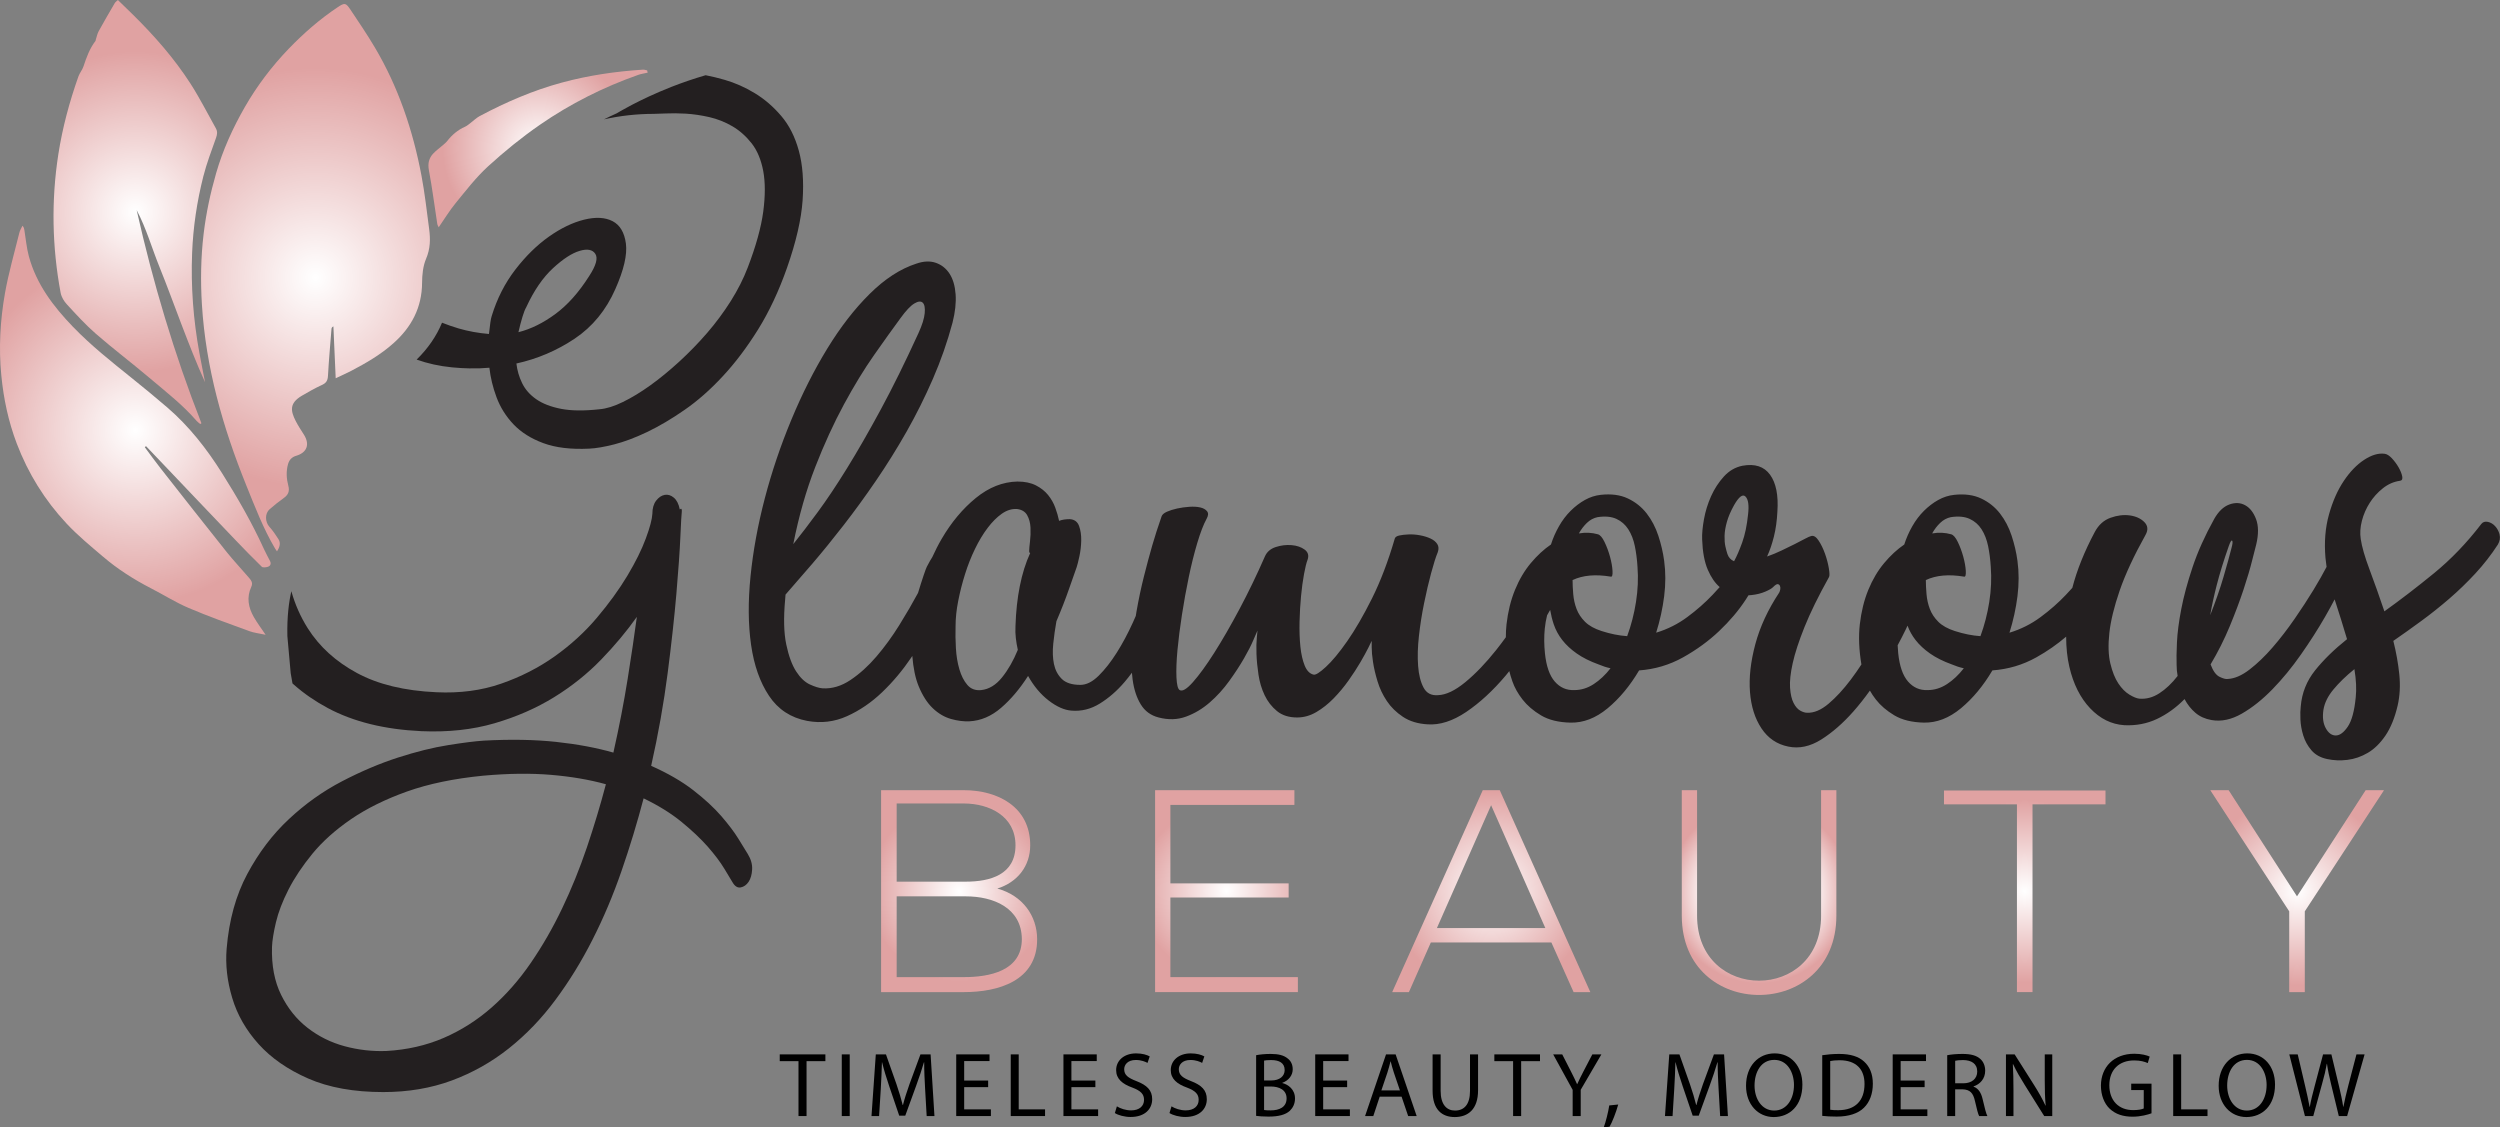 <?xml version="1.0" encoding="UTF-8"?>
<svg id="Layer_1" data-name="Layer 1" xmlns="http://www.w3.org/2000/svg" xmlns:xlink="http://www.w3.org/1999/xlink" viewBox="0 0 1639.53 739.3"><rect x="0" y="0" width="1639.53" height="739.3" fill="#808080" stroke="none"/>
  <defs>
    <style>
      .cls-1 {
        fill: url(#radial-gradient);
      }

      .cls-1, .cls-2, .cls-3, .cls-4, .cls-5, .cls-6, .cls-7, .cls-8, .cls-9, .cls-10, .cls-11, .cls-12 {
        stroke-width: 0px;
      }

      .cls-2 {
        fill: url(#radial-gradient-10);
      }

      .cls-3 {
        fill: url(#radial-gradient-2);
      }

      .cls-4 {
        fill: url(#radial-gradient-3);
      }

      .cls-5 {
        fill: url(#radial-gradient-4);
      }

      .cls-6 {
        fill: url(#radial-gradient-6);
      }

      .cls-7 {
        fill: url(#radial-gradient-9);
      }

      .cls-8 {
        fill: url(#radial-gradient-8);
      }

      .cls-9 {
        fill: url(#radial-gradient-5);
      }

      .cls-10 {
        fill: url(#radial-gradient-7);
      }

      .cls-12 {
        fill: #231f20;
      }
    </style>
    <radialGradient id="radial-gradient" cx="629" cy="584.43" fx="629" fy="584.43" r="59.17" gradientUnits="userSpaceOnUse">
      <stop offset="0" stop-color="#fff"/>
      <stop offset="1" stop-color="#e0a2a2"/>
    </radialGradient>
    <radialGradient id="radial-gradient-2" cx="804.35" cy="584.43" fx="804.35" fy="584.43" r="57.34" gradientUnits="userSpaceOnUse">
      <stop offset="0" stop-color="#fff"/>
      <stop offset="1" stop-color="#e0a2a2"/>
    </radialGradient>
    <radialGradient id="radial-gradient-3" cx="977.99" cy="584.43" fx="977.99" fy="584.43" r="65.6" gradientUnits="userSpaceOnUse">
      <stop offset="0" stop-color="#fff"/>
      <stop offset="1" stop-color="#e0a2a2"/>
    </radialGradient>
    <radialGradient id="radial-gradient-4" cx="1153.63" cy="585.37" fx="1153.63" fy="585.37" r="59.49" gradientUnits="userSpaceOnUse">
      <stop offset=".57" stop-color="#fff"/>
      <stop offset="1" stop-color="#e0a2a2"/>
    </radialGradient>
    <radialGradient id="radial-gradient-5" cx="1327.84" cy="584.53" fx="1327.84" fy="584.53" r="59.9" gradientUnits="userSpaceOnUse">
      <stop offset="0" stop-color="#fff"/>
      <stop offset="1" stop-color="#e0a2a2"/>
    </radialGradient>
    <radialGradient id="radial-gradient-6" cx="1506.5" cy="584.43" fx="1506.5" fy="584.43" r="61.7" gradientUnits="userSpaceOnUse">
      <stop offset="0" stop-color="#fff"/>
      <stop offset="1" stop-color="#e0a2a2"/>
    </radialGradient>
    <radialGradient id="radial-gradient-7" cx="206.91" cy="182.1" fx="206.91" fy="182.1" r="137.56" gradientUnits="userSpaceOnUse">
      <stop offset="0" stop-color="#fff"/>
      <stop offset="1" stop-color="#e0a2a2"/>
    </radialGradient>
    <radialGradient id="radial-gradient-8" cx="88.75" cy="282.17" fx="88.75" fy="282.17" r="113.73" gradientUnits="userSpaceOnUse">
      <stop offset="0" stop-color="#fff"/>
      <stop offset="1" stop-color="#e0a2a2"/>
    </radialGradient>
    <radialGradient id="radial-gradient-9" cx="88.73" cy="139.03" fx="88.73" fy="139.03" r="105.37" gradientUnits="userSpaceOnUse">
      <stop offset="0" stop-color="#fff"/>
      <stop offset="1" stop-color="#e0a2a2"/>
    </radialGradient>
    <radialGradient id="radial-gradient-10" cx="352.84" cy="97.36" fx="352.84" fy="97.36" r="62.6" gradientUnits="userSpaceOnUse">
      <stop offset="0" stop-color="#fff"/>
      <stop offset="1" stop-color="#e0a2a2"/>
    </radialGradient>
  </defs>
  <g>
    <path class="cls-1" d="m654.06,582.73c13.24-4.16,21.57-14.76,21.57-28.38,0-25.16-21.19-36.13-43.51-36.13h-54.29v132.42h54.29c22.7,0,48.05-7.38,48.05-34.62,0-15.32-9.46-28.75-26.11-33.29Zm-66.02-55.8h44.08c16.46,0,33.86,8.14,33.86,27.43s-16.65,23.84-32.54,23.84h-45.4v-51.26Zm44.08,113.88h-44.08v-52.97h45.4c17.78,0,36.51,7.38,36.7,28,0,21-21.38,24.97-38.02,24.97Z"/>
    <polygon class="cls-3" points="767.55 588.6 845.11 588.6 845.11 579.33 767.55 579.33 767.55 527.87 848.89 527.87 848.89 518.22 757.53 518.22 757.53 650.64 851.16 650.64 851.16 640.81 767.55 640.81 767.55 588.6"/>
    <path class="cls-4" d="m972.41,518.22l-59.4,132.42h10.97l14.37-32.54h79.07l14.57,32.54h10.97l-59.4-132.42h-11.16Zm-30.08,90.42l35.56-80.58,35.56,80.58h-71.13Z"/>
    <path class="cls-5" d="m1194.3,600.51c0,56.75-81.34,56.94-81.34,0v-82.29h-10.03v82.29c0,69.42,101.39,69.24,101.39,0v-82.29h-10.03v82.29Z"/>
    <polygon class="cls-9" points="1274.88 527.5 1322.73 527.5 1322.73 650.64 1332.95 650.64 1332.95 527.5 1380.81 527.5 1380.81 518.42 1274.88 518.42 1274.88 527.5"/>
    <polygon class="cls-6" points="1506.4 587.84 1461.57 518.22 1449.65 518.22 1449.65 518.42 1501.3 597.68 1501.3 650.64 1511.51 650.64 1511.51 597.68 1563.34 518.42 1563.34 518.22 1551.43 518.22 1506.4 587.84"/>
    <path class="cls-10" d="m141.72,113.64c-3.75,13.03-6.57,26.22-8.18,39.7-1.84,15.46-2.08,30.93-1.12,46.45,2.55,41.28,13.69,80.45,29.11,118.55,5.7,14.08,11.13,28.3,18.89,41.45.29.48.64.93,1.25,1.81,1.77-2.84,2.56-5.41.94-8-1.77-2.84-3.72-5.63-5.95-8.13-2.85-3.2-3.04-8.75.15-11.5,3.01-2.59,6.11-5.11,9.35-7.41,2.89-2.06,3.87-4.44,2.94-7.94-1.24-4.64-1.54-9.36-.24-14.11.81-2.95,2.47-4.74,5.45-5.62,7.1-2.12,8.98-7.53,5.01-13.82-1.88-2.99-3.87-5.93-5.45-9.08-3.17-6.3-4.35-11.46,3.97-16.39,4.36-2.58,8.8-5.07,13.39-7.18,2.81-1.29,3.7-2.97,3.86-6,.56-10.27,1.5-20.52,2.31-30.77.05-.56.29-1.11,1.24-1.63.49,11.05.98,22.11,1.51,34.05,3.82-1.82,7.1-3.25,10.26-4.9,9.82-5.13,19.36-10.69,27.68-18.13,11.82-10.56,18.61-23.35,18.71-39.57.03-5.31.6-11.01,2.64-15.8,2.77-6.48,2.89-12.79,2.01-19.37-1.56-11.73-2.85-23.51-5.05-35.12-5.61-29.66-15.12-57.99-30.58-84.07-5-8.44-10.51-16.59-15.97-24.74-3.11-4.64-3.8-4.71-8.46-1.6-11.67,7.79-22.16,16.95-31.92,27.06-11.19,11.6-20.86,24.36-28.83,38.23-7.9,13.75-14.51,28.22-18.93,43.58Z"/>
    <path class="cls-8" d="m174.2,416.31c-2.84-4.23-5.51-7.76-7.7-11.57-3.62-6.28-4.91-12.98-1.71-19.85,1.39-2.98-.42-4.69-1.95-6.49-4.67-5.5-9.67-10.73-14.17-16.36-14.55-18.23-28.95-36.57-43.35-54.91-3.56-4.53-6.92-9.23-10.37-13.85.27-.23.53-.47.8-.7,3.83,4.02,7.67,8.04,11.5,12.06,7.72,8.12,15.44,16.24,23.16,24.35,8.15,8.55,16.28,17.13,24.46,25.64,5.53,5.75,11.07,11.5,16.81,17.04.72.69,2.79.43,4.03.02,1.68-.56,2.24-2.04,1.38-3.76-1.31-2.6-2.75-5.14-3.96-7.8-7.89-17.37-17.44-33.84-27.58-49.95-10.02-15.92-21.54-30.67-35.88-43-7.67-6.59-15.48-13.03-23.37-19.36-13.28-10.66-26.63-21.25-38.46-33.52-12.86-13.34-23.99-27.97-28.93-46.28-1.51-5.59-1.98-11.46-2.93-17.21-.14-.86-.31-1.71-1.23-2.79-.69,1.51-1.65,2.95-2.04,4.53-3.27,13.28-7.11,26.47-9.48,39.92C.12,210.19-.9,228.1.85,246.12c1.49,15.39,4.66,30.34,10.14,44.76,7.45,19.58,18.35,37.16,32.61,52.42,7.4,7.92,15.87,14.88,24.16,21.93,9.5,8.08,19.98,14.77,31.08,20.49,8.34,4.29,16.33,9.35,24.93,13.02,13.01,5.55,26.38,10.28,39.67,15.15,3.23,1.18,6.76,1.54,10.76,2.41Z"/>
    <path class="cls-7" d="m39.79,192.13c.5,2.68,2.2,5.46,4.09,7.51,6.14,6.64,12.25,13.4,19.07,19.32,11.45,9.95,23.58,19.12,35.16,28.93,10.64,9.01,21.73,17.58,30.9,28.21.65.75,1.52,1.31,2.29,1.96.27-.16.54-.31.81-.47-17.84-45.48-31.75-92.14-42.49-139.8,6.33,11.91,9.95,24.91,14.98,37.33,5.07,12.52,9.66,25.22,14.49,37.84,4.85,12.67,9.73,25.32,15.39,37.72-1.24-6.39-2.54-12.78-3.71-19.18-3.98-21.69-5.66-43.58-4.78-65.6.67-16.94,3.17-33.71,7.33-50.14,2.19-8.63,5.41-17.01,8.38-25.42.78-2.21,1.02-4.13-.12-6.16-5.48-9.75-10.52-19.79-16.56-29.19-10.74-16.71-23.83-31.57-37.97-45.51-3.15-3.11-6.34-6.17-9.74-9.47-.82.79-1.62,1.28-2.03,1.99-3.57,6.12-7.15,12.23-10.56,18.44-.92,1.68-1.28,3.68-1.89,5.53-.1.29-.06.66-.23.89-3.84,5.01-5.91,10.82-7.87,16.73-.76,2.29-2.5,4.25-3.31,6.54-5.85,16.57-10.42,33.44-13.14,50.86-4.75,30.51-4.14,60.88,1.5,91.17Z"/>
    <path class="cls-2" d="m284.15,100.63c-2.83,3.08-3.72,6.52-2.88,10.99,2.2,11.74,3.71,23.6,5.53,35.41.09.56.48,1.08.91,2.02,3.86-5.58,7.11-10.97,11.06-15.79,6.81-8.3,13.41-16.95,21.29-24.15,10.74-9.8,22.13-19.07,34.09-27.33,19.9-13.74,41.45-24.58,64.32-32.65,2.01-.71,4.17-.99,6.26-1.48-.1-.5-.21-.99-.31-1.49-.91-.17-1.84-.54-2.74-.48-17.96,1.15-35.68,3.74-53.1,8.45-18.92,5.11-36.75,12.82-53.99,21.99-2.26,1.2-4.14,3.12-6.22,4.68-1.09.81-2.14,1.75-3.36,2.29-4.76,2.09-8.54,5.31-11.71,9.37-.83,1.06-1.92,1.92-2.94,2.81-2.06,1.8-4.34,3.38-6.18,5.37Z"/>
  </g>
  <path class="cls-12" d="m308.57,241.58c4.07.09,8.2-.03,12.38-.42.7,6.37,2.25,12.84,4.68,19.37,2.46,6.56,6.13,12.48,11.08,17.7,4.98,5.25,11.48,9.38,19.55,12.36,8.11,3.01,18.12,4.22,30.11,3.64,4.34-.18,9.83-1.12,16.42-2.79,6.62-1.7,13.81-4.4,21.64-8.14,7.83-3.77,16-8.56,24.5-14.48,8.53-5.89,16.88-13.24,25.04-22.04,8.17-8.77,15.91-19.03,23.19-30.72,7.29-11.72,13.63-25.23,19.03-40.59,5.89-16.85,9.29-31.54,10.17-44.08.85-12.54.03-23.38-2.49-32.57-2.52-9.17-6.38-16.79-11.6-22.86-5.22-6.1-10.99-11.05-17.33-14.88-6.34-3.86-12.9-6.74-19.67-8.71-4.44-1.29-8.59-2.28-12.5-3.04-8.09,2.34-15.66,4.99-22.48,7.66-21.64,8.53-35.79,17.3-35.79,17.3-2.85,1.27-5.64,2.62-8.42,3.99,10.72-2.39,21.56-3.6,32.52-3.6,1.55,0,4.25-.09,8.07-.27s8.17-.15,13.02.12c4.86.3,9.99,1.03,15.39,2.25,5.37,1.24,10.47,3.25,15.24,6.04,4.8,2.82,8.98,6.56,12.66,11.23,3.64,4.67,6.16,10.72,7.56,18.12,1.37,7.38,1.37,16.27,0,26.65-1.4,10.41-4.8,22.62-10.17,36.64-2.79,7.32-6.5,14.6-11.08,21.92-4.61,7.29-9.77,14.27-15.51,20.92-5.74,6.65-11.84,12.9-18.24,18.79-6.44,5.89-12.78,11.11-19.03,15.6-6.25,4.49-12.26,8.14-18,10.93-5.74,2.82-10.87,4.4-15.36,4.77-10.08,1.12-18.49,1.03-25.17-.27-6.71-1.31-12.11-3.4-16.3-6.31-4.16-2.88-7.26-6.41-9.26-10.53-2-4.1-3.25-8.41-3.76-12.9,13.72-3.01,26.44-8.44,38.19-16.27,11.72-7.86,20.64-18.73,26.71-32.57,5.56-12.54,7.86-22.46,6.92-29.78-.97-7.29-3.89-12.2-8.74-14.72-4.86-2.52-11.08-2.85-18.64-1-7.56,1.88-15.24,5.59-23.07,11.11-7.83,5.53-15.18,12.72-22.04,21.61-6.86,8.89-12.02,19.03-15.51,30.45-.33.94-.64,2.4-.91,4.37-.24,1.94-.55,4.43-.91,7.44-6.95-.58-13.6-1.79-19.94-3.64-3.68-1.09-7.29-2.35-10.84-3.76-3.63,8.79-9.18,16.88-16.64,24.19,7.15,2.57,14.89,4.28,23.21,5.1,3.98.4,8.01.61,12.11.7Zm34.03-33.7c.85-2.88,1.73-5.07,2.61-6.59,5.01-10.84,10.84-19.31,17.45-25.41,6.59-6.07,12.42-9.87,17.46-11.35,5.04-1.52,8.47-.85,10.29,1.94,1.85,2.82.49,7.68-4.04,14.6-6.77,10.69-14.15,18.97-22.16,24.86-7.98,5.89-16.06,9.87-24.22,11.93.85-3.76,1.73-7.07,2.61-9.99Z"/>
  <path class="cls-12" d="m474.9,569.49c2.52,4.22,4.28,7.16,5.34,8.86,1.55,2.79,3.37,4.01,5.46,3.64,2.1-.39,3.83-1.61,5.22-3.64,1.4-2.06,2.16-4.8,2.34-8.17.18-3.37-.79-6.74-2.85-10.11-1.4-2.25-3.43-5.56-6.13-9.96-2.7-4.4-6.44-9.35-11.2-14.87-4.8-5.53-10.93-11.2-18.4-17-7.47-5.8-16.67-11.11-27.63-16,4.7-20.95,8.29-41.22,10.81-60.77,2.52-19.55,4.43-36.97,5.74-52.21,1.3-15.27,2.19-27.72,2.61-37.34.42-9.65.73-15.03.91-16.15.18-2.06-.24-2.61-1.3-1.67-.7-3.55-2-6.13-3.92-7.74-1.91-1.58-3.89-2.19-5.98-1.82-2.09.39-3.95,1.64-5.62,3.79-1.64,2.16-2.46,5.01-2.46,8.56-.18,3.55-1.61,8.99-4.31,16.27-2.7,7.32-6.74,15.45-12.11,24.44-5.4,8.99-12.05,18.15-19.94,27.5-7.92,9.38-17.12,17.79-27.63,25.29-10.53,7.47-22.25,13.48-35.21,17.97-12.93,4.49-27.08,6.34-42.35,5.62-21.04-.94-38.46-5.16-52.27-12.66-13.81-7.47-24.56-17.24-32.21-29.33-2.37-3.76-4.46-7.68-6.28-11.81-1.76-3.98-3.25-8.14-4.46-12.45-1.64,7.19-2.88,16.88-2.61,29.29l.12,1.46,2.06,22.95.03.21,1.15,6.56c.33.3.67.61,1,.88,6.56,5.8,13.96,10.87,22.16,15.27,16.79,8.99,37.25,14.03,61.38,15.15,17.58.76,33.54-.97,47.99-5.19,14.42-4.22,27.44-9.93,39.1-17.12,11.63-7.19,21.92-15.45,30.87-24.71,8.95-9.26,16.73-18.58,23.34-27.93-1.58,11.78-3.58,25.32-6.01,40.56-2.43,15.27-5.55,31.42-9.38,48.45-11.11-3.19-23.68-5.53-37.67-7.04-13.99-1.49-29.75-1.76-47.29-.82-5.59.36-13.36,1.34-23.35,2.94-9.99,1.58-20.95,4.31-32.85,8.14-11.9,3.83-24.16,9.02-36.76,15.57-12.6,6.56-24.22,14.84-34.91,24.86-10.72,9.99-19.79,21.98-27.26,35.94-7.47,13.93-11.99,30.27-13.54,48.96-.88,10.5.33,21.25,3.64,32.3,3.28,11.05,9.08,21.16,17.33,30.33,8.26,9.17,19.13,16.7,32.57,22.59,13.48,5.89,29.87,8.86,49.15,8.86,16.33,0,31.33-2.55,44.96-7.59,13.66-5.07,26.11-12.08,37.43-21.07,11.29-8.99,21.46-19.55,30.48-31.72,9.05-12.17,17.18-25.35,24.38-39.59,7.22-14.21,13.57-29.23,19.03-45.05,5.49-15.82,10.29-31.69,14.48-47.6,9.71,4.67,18.03,9.84,24.89,15.45,6.86,5.62,12.6,11.05,17.21,16.27,4.58,5.25,8.17,9.99,10.69,14.18Zm-90.07-13.6c-4.7,13.84-10.08,27.14-16.18,39.86-6.07,12.72-12.93,24.65-20.58,35.79-7.65,11.14-16.21,20.88-25.68,29.2-9.47,8.32-19.94,14.97-31.42,19.94-11.47,4.95-23.98,7.8-37.52,8.56-9.23.36-18.34-.67-27.38-3.1-9.05-2.43-17.15-6.47-24.38-12.08-7.23-5.62-12.99-12.81-17.33-21.61-4.34-8.8-6.34-19.28-5.98-31.45.15-4.1,1.03-9.5,2.58-16.12,1.58-6.65,4.31-13.81,8.23-21.49,3.92-7.68,9.17-15.54,15.76-23.59,6.62-8.04,15.06-15.57,25.29-22.59,10.26-7.01,22.46-13.05,36.64-18.12,14.18-5.04,30.81-8.5,49.91-10.38,16.51-1.49,31.39-1.67,44.59-.55,13.21,1.12,25.2,3.16,35.97,6.16-3.64,13.84-7.83,27.69-12.51,41.56Z"/>
  <path class="cls-12" d="m1639.27,350.52c-.58-2.15-1.57-3.97-2.95-5.47-1.38-1.5-2.98-2.43-4.8-2.81-1.82-.37-3.24.09-4.26,1.4-9.46,12.35-19.8,23.12-31.01,32.29-11.21,9.17-22.06,17.5-32.54,24.99-3.35-9.92-6.59-19.04-9.72-27.37-3.13-8.33-5.06-15.02-5.79-20.07-.58-3.74-.33-7.72.76-11.93,1.09-4.21,2.8-8.14,5.13-11.79,2.33-3.65,5.2-6.83,8.63-9.55,3.42-2.71,7.17-4.35,11.25-4.91,1.31-.18,1.78-1.17,1.42-2.95-.37-1.78-1.17-3.74-2.4-5.9-1.24-2.15-2.7-4.11-4.37-5.9-1.68-1.78-3.24-2.76-4.69-2.95-4.08-.56-8.55.75-13.43,3.93-4.88,3.18-9.36,7.82-13.43,13.89-4.08,6.09-7.32,13.43-9.72,22.04-2.4,8.61-3.17,18.06-2.29,28.36.18,1.95.43,3.94.73,5.95-2.23,4.3-5.08,9.32-8.59,15.11-3.64,5.99-7.79,12.35-12.45,19.09-4.66,6.74-9.46,12.96-14.41,18.67-4.95,5.71-9.97,10.53-15.07,14.46-5.1,3.93-9.9,5.99-14.41,6.18-1.17.19-2.91-.28-5.24-1.41-2.33-1.12-4.3-3.83-5.9-8.14,4.8-8.05,8.99-16.38,12.56-24.99,3.56-8.61,6.58-16.65,9.06-24.14,2.47-7.49,4.37-13.9,5.68-19.23,1.31-5.33,2.18-8.75,2.62-10.25,1.6-6.74,1.56-12.31-.11-16.71-1.68-4.4-4.08-7.44-7.21-9.12-3.13-1.68-6.59-1.82-10.37-.42-3.79,1.41-7.06,4.54-9.83,9.41-6.12,11.05-10.85,21.57-14.19,31.58-3.35,10.01-5.83,19.19-7.43,27.51-1.6,8.33-2.55,15.63-2.84,21.9-.29,6.27-.36,11.19-.22,14.74,0,2.44.22,4.87.66,7.3-3.79,4.87-7.79,8.66-12.01,11.37-4.22,2.72-8.59,3.89-13.1,3.51-1.75-.18-3.93-1.08-6.55-2.67-2.62-1.59-5.02-4.02-7.21-7.3-2.18-3.27-3.93-7.62-5.24-13.06-1.31-5.42-1.53-12.12-.66-20.07.87-7.95,3.13-17.22,6.77-27.8,3.64-10.57,9.31-22.78,17.03-36.64,1.75-3.18,1.45-5.94-.87-8.28-2.33-2.34-5.5-3.79-9.5-4.35-4.01-.56-8.23-.04-12.66,1.54-4.44,1.59-7.9,4.73-10.37,9.4-6.79,12.76-11.68,24.94-14.68,36.56-1.36,1.51-2.75,3.03-4.21,4.57-4.88,5.15-10.41,10.02-16.6,14.6-6.19,4.59-12.99,8-20.42,10.25,2.47-7.86,4.22-15.82,5.24-23.86,1.02-8.05,1.02-15.82,0-23.3-.73-5.43-2-10.9-3.82-16.43-1.82-5.52-4.37-10.39-7.64-14.6-3.28-4.21-7.39-7.49-12.34-9.83-4.95-2.34-10.85-3.13-17.69-2.39-3.64.38-7.14,1.5-10.48,3.37-3.35,1.87-6.48,4.26-9.39,7.16-2.91,2.9-5.46,6.27-7.64,10.11-2.18,3.84-3.93,7.82-5.24,11.93-4.66,3.18-9.06,7.25-13.21,12.21-4.15,4.96-7.6,10.81-10.37,17.55-2.76,6.74-4.62,14.27-5.57,22.6-.91,8.03-.54,16.81,1.05,26.31-2.29,3.51-4.65,6.86-7.05,10.05-4.81,6.36-9.65,11.61-14.52,15.72-4.88,4.12-9.57,6.09-14.09,5.9-1.31,0-2.8-.47-4.48-1.4-1.67-.94-3.13-2.62-4.37-5.05-1.24-2.43-2-5.76-2.29-9.97-.29-4.21.29-9.59,1.75-16.14,1.45-6.55,4.04-14.46,7.75-23.72,3.71-9.26,9.06-20.16,16.05-32.71.44-.74.4-2.66-.11-5.75-.51-3.09-1.35-6.27-2.51-9.55-1.17-3.27-2.55-6.13-4.15-8.56-1.6-2.43-3.2-3.46-4.8-3.09-.87.19-2.26.8-4.15,1.82-1.89,1.03-4.15,2.2-6.77,3.51-2.62,1.31-5.5,2.72-8.63,4.21-3.13,1.5-6.3,2.81-9.5,3.93,1.75-3.74,3.24-8.09,4.48-13.05,1.24-4.96,2-10.43,2.29-16.42.73-10.67-.87-18.72-4.8-24.15-3.93-5.43-9.97-7.39-18.13-5.9-4.66.94-8.7,3.28-12.12,7.02-3.42,3.75-6.22,8.05-8.41,12.91-2.18,4.87-3.75,9.93-4.69,15.16-.94,5.24-1.34,9.64-1.2,13.19.29,8.24,1.53,14.88,3.71,19.93,2.15,4.97,4.75,8.75,7.81,11.36-1.49,1.67-3.03,3.35-4.65,5.06-4.88,5.15-10.41,10.02-16.6,14.6-6.19,4.59-12.99,8-20.42,10.25,2.47-7.86,4.22-15.82,5.24-23.86,1.02-8.05,1.02-15.82,0-23.3-.73-5.43-2-10.9-3.82-16.43-1.82-5.52-4.37-10.39-7.64-14.6-3.28-4.21-7.39-7.49-12.34-9.83-4.95-2.34-10.85-3.13-17.69-2.39-3.64.38-7.13,1.5-10.48,3.37-3.35,1.87-6.48,4.26-9.39,7.16-2.91,2.9-5.46,6.27-7.64,10.11-2.18,3.84-3.93,7.82-5.24,11.93-4.66,3.18-9.06,7.25-13.21,12.21-4.15,4.96-7.61,10.81-10.37,17.55-2.76,6.74-4.62,14.27-5.57,22.6-.31,2.73-.42,5.58-.44,8.48-2.09,2.87-4.19,5.68-6.33,8.36-6.77,8.52-13.5,15.54-20.2,21.06-6.7,5.52-12.67,8.38-17.91,8.56-4.37.38-7.53-1.26-9.5-4.91-1.96-3.65-3.17-8.42-3.6-14.32-.44-5.9-.26-12.44.55-19.65.8-7.2,1.93-14.36,3.39-21.48,1.45-7.11,2.98-13.66,4.59-19.65,1.6-5.99,3.06-10.57,4.37-13.76.73-2.06.62-3.83-.33-5.33-.95-1.49-2.44-2.71-4.48-3.65-2.04-.93-4.33-1.64-6.88-2.1-2.55-.47-5.02-.66-7.43-.56-2.4.1-4.44.33-6.11.7-1.68.38-2.66,1.03-2.95,1.97-4.37,14.98-9.36,28.07-14.96,39.3-5.61,11.23-11.03,20.59-16.27,28.08-5.24,7.49-9.9,13.1-13.98,16.84-4.08,3.75-6.77,5.43-8.08,5.05-2.48-.56-4.41-2.53-5.79-5.89-1.38-3.37-2.33-7.53-2.84-12.5-.51-4.96-.69-10.39-.55-16.28.14-5.9.47-11.51.98-16.84.51-5.34,1.16-10.15,1.96-14.46.8-4.3,1.56-7.39,2.29-9.26,1.02-2.81.4-5.05-1.86-6.74-2.26-1.68-5.13-2.66-8.63-2.95-3.49-.28-6.95.14-10.37,1.26-3.42,1.12-5.79,3.18-7.1,6.18-5.24,11.98-10.78,23.44-16.6,34.39-5.83,10.95-11.36,20.54-16.6,28.78-5.24,8.24-9.9,14.64-13.98,19.23-4.08,4.59-6.99,6.32-8.74,5.19-1.17-.75-1.85-3.51-2.07-8.28-.22-4.77,0-10.71.65-17.83.66-7.11,1.64-14.88,2.95-23.3,1.31-8.42,2.8-16.65,4.48-24.71,1.67-8.05,3.53-15.48,5.57-22.32,2.04-6.83,4.07-12.12,6.11-15.86,1.16-2.06,1.27-3.69.33-4.91-.95-1.22-2.44-2.06-4.48-2.53-2.04-.47-4.44-.6-7.21-.42-2.77.19-5.43.56-7.97,1.12-2.55.56-4.77,1.26-6.66,2.1-1.89.84-3.06,1.83-3.49,2.95-2.48,7.12-4.55,13.57-6.22,19.37-1.67,5.8-3.46,12.45-5.35,19.93-1.89,7.49-3.53,15.21-4.91,23.16-.17.99-.32,1.97-.48,2.95-.65,1.46-1.25,2.86-1.93,4.35-3.27,7.21-6.81,13.81-10.59,19.79-3.79,5.99-7.72,11-11.79,15.02-4.08,4.03-8.08,6.04-12.01,6.04-5.53,0-9.61-1.31-12.23-3.92-2.62-2.61-4.33-5.88-5.13-9.8-.8-3.92-.95-8.36-.44-13.31.51-4.95,1.2-9.85,2.07-14.71,3.35-7.84,6.11-14.94,8.3-21.29,2.18-6.35,3.86-11.12,5.02-14.29.44-1.31,1.02-3.64,1.75-7,.73-3.36,1.13-6.82,1.2-10.36.07-3.55-.4-6.73-1.42-9.53-1.02-2.8-3.06-4.3-6.11-4.48-2.77,0-5.1.38-6.99,1.12-.58-2.8-1.42-5.69-2.51-8.68-1.09-2.99-2.66-5.74-4.7-8.27-2.04-2.52-4.69-4.62-7.97-6.31-3.28-1.68-7.32-2.52-12.12-2.52-9.61.19-18.71,3.79-27.3,10.79-8.59,7.01-16.05,15.93-22.38,26.76-2.25,3.84-4.27,7.85-6.15,11.97-.91,1.39-2.09,3.45-3.61,6.37-.67,1.28-3.11,8.38-5.77,17.17-3.52,6.54-7.58,13.53-12.21,20.99-4.65,7.49-9.65,14.37-15.01,20.64-5.36,6.27-11.05,11.42-17.05,15.44-6,4.03-12.13,5.85-18.37,5.48-2.24-.18-5.01-1.03-8.28-2.53-3.28-1.5-6.29-4.35-9.01-8.56-2.72-4.21-4.89-10.11-6.48-17.69-1.6-7.58-1.84-17.45-.72-29.62,0-.56.04-1.08.12-1.54.08-.47.12-.98.12-1.54,5.28-5.99,11.2-12.82,17.77-20.49,6.56-7.67,13.36-16.05,20.41-25.13,7.04-9.08,14.09-18.76,21.13-29.06,7.04-10.29,13.73-21.01,20.05-32.14,6.32-11.13,12.08-22.69,17.29-34.67,5.2-11.98,9.49-24.24,12.85-36.78,1.76-6.92,2.44-13.15,2.04-18.67-.4-5.52-1.72-10.01-3.96-13.48-2.24-3.46-5.25-5.85-9.01-7.16-3.76-1.31-8.04-1.12-12.85.56-10.41,3.37-20.57,9.97-30.5,19.79-9.93,9.83-19.21,21.81-27.86,35.94-8.64,14.13-16.49,29.67-23.53,46.61-7.05,16.94-12.85,34.11-17.41,51.52-4.56,17.4-7.68,34.44-9.37,51.1-1.68,16.66-1.56,31.68.36,45.06,1.92,13.38,5.84,24.52,11.77,33.41,5.92,8.89,14.25,14.37,24.97,16.42,9.13,1.69,17.85.66,26.17-3.09,8.32-3.74,16.01-8.99,23.05-15.72,7.04-6.74,13.41-14.32,19.09-22.74.24-.35.45-.69.68-1.04.63,7.91,1.99,14.6,4.18,19.89,2.55,6.17,5.64,10.98,9.28,14.43,3.64,3.46,7.61,5.79,11.9,7.01,4.29,1.21,8.33,1.72,12.12,1.54,7.43-.38,14.34-3.32,20.75-8.84,6.4-5.52,12.3-12.49,17.69-20.91,3.78,6.74,8.3,12.12,13.54,16.14,5.24,4.03,10.19,6.23,14.85,6.6,6.55.56,12.78-.98,18.67-4.63,5.9-3.65,11.32-8.37,16.27-14.18,1.64-1.92,3.22-3.95,4.77-6.04.12,1.53.27,3.03.47,4.5.87,6.46,2.65,11.89,5.35,16.28,2.69,4.4,6.59,7.26,11.68,8.56,6.41,1.68,12.41,1.5,18.02-.56,5.6-2.06,10.77-5.14,15.51-9.26,4.73-4.11,8.99-8.8,12.77-14.04,3.78-5.24,7.02-10.2,9.72-14.88,2.69-4.68,4.77-8.75,6.22-12.21,1.45-3.46,2.33-5.48,2.62-6.04,0,.19-.15,1.73-.44,4.63-.29,2.9-.36,6.46-.22,10.67.14,4.21.58,8.75,1.31,13.62.73,4.87,2.07,9.36,4.04,13.48,1.96,4.12,4.66,7.58,8.08,10.39,3.42,2.81,7.82,4.21,13.21,4.21,4.37,0,8.55-1.17,12.56-3.51,4-2.34,7.79-5.33,11.36-8.98,3.57-3.65,6.84-7.58,9.83-11.79,2.98-4.21,5.57-8.19,7.75-11.93,2.18-3.74,3.93-6.92,5.24-9.55,1.31-2.62,2.04-4.11,2.18-4.49v4.21c0,2.62.29,5.85.87,9.69.58,3.84,1.56,8.05,2.95,12.63,1.38,4.59,3.42,8.89,6.11,12.92,2.69,4.03,6.22,7.49,10.59,10.39,4.37,2.9,9.75,4.54,16.16,4.91,8,.56,16.45-2.16,25.33-8.14,8.88-5.99,17.5-13.94,25.88-23.86.79-.94,1.56-1.95,2.35-2.91.49,1.97,1.15,4.18,2.02,6.7,1.39,4.03,3.6,8,6.66,11.93,3.06,3.93,7.1,7.4,12.12,10.39,5.02,3,11.47,4.59,19.33,4.77,8.44.18,16.56-2.95,24.35-9.4,7.79-6.46,14.66-14.74,20.64-24.85,10.34-.74,19.94-3.6,28.83-8.56,8.88-4.96,16.78-10.71,23.69-17.27,6.91-6.55,12.7-13.38,17.36-20.5.67-1.02,1.24-1.96,1.85-2.93.7-.04,1.4-.08,2.08-.16,3.35-.37,6.33-1.12,8.95-2.25,2.62-1.12,4.37-2.15,5.24-3.09,1.31-1.31,2.29-1.92,2.95-1.82.65.09,1.13.47,1.42,1.12.29.66.36,1.4.22,2.24-.15.84-.36,1.54-.66,2.11-7.43,11.23-12.67,22.55-15.72,33.97-3.06,11.42-4.22,21.85-3.49,31.3.73,9.45,3.24,17.41,7.54,23.86,4.29,6.46,10.15,10.43,17.58,11.93,7.13,1.49,14.34-.05,21.62-4.63,7.28-4.59,14.3-10.72,21.07-18.39,3.75-4.25,7.36-8.84,10.84-13.69,1.1,1.96,2.39,3.9,3.9,5.83,3.06,3.93,7.1,7.4,12.12,10.39,5.02,3,11.47,4.59,19.33,4.77,8.44.18,16.56-2.95,24.35-9.4,7.79-6.46,14.66-14.74,20.64-24.85,10.34-.74,19.94-3.6,28.83-8.56,7.16-4,13.64-8.53,19.53-13.57.01,7.12.69,13.71,2.09,19.74,2.62,11.33,7.17,20.4,13.65,27.24,6.48,6.83,13.94,10.53,22.38,11.09,7.71.37,14.85-.98,21.4-4.07,6.55-3.09,12.59-7.44,18.13-13.05,1.89,3.56,4.26,6.55,7.1,8.98,2.84,2.43,6.37,4.03,10.59,4.77,6.41,1.12,13.03-.28,19.87-4.21,6.84-3.93,13.54-9.26,20.09-16,6.55-6.74,12.78-14.32,18.67-22.74,5.9-8.42,11.14-16.61,15.72-24.56,2.37-4.11,4.49-7.98,6.39-11.63,2.8,8.58,5.52,17.27,8.13,26.09-8.44,6.74-15.43,13.57-20.96,20.49-5.53,6.93-8.66,14.79-9.39,23.59-.29,2.24-.37,5.1-.22,8.56.14,3.46.76,6.97,1.86,10.53,1.09,3.55,2.87,6.78,5.35,9.69,2.47,2.9,5.9,4.81,10.26,5.75,4.22.93,8.66,1.12,13.32.56,4.66-.56,9.13-2.1,13.43-4.63,4.29-2.53,8.15-6.32,11.58-11.37,3.42-5.05,6.08-11.6,7.97-19.65,1.45-6.36,1.82-13.15,1.09-20.35-.73-7.2-2.04-14.55-3.93-22.04,5.97-4.11,12.08-8.47,18.34-13.06,6.26-4.58,12.37-9.45,18.34-14.6,5.97-5.15,11.68-10.67,17.14-16.57,5.46-5.9,10.37-12.21,14.74-18.95,1.31-2.25,1.67-4.44,1.09-6.6Zm-1104.63-44.22c5.92-15.16,12.21-28.87,18.85-41.13,6.64-12.26,13.24-23.07,19.81-32.43,6.56-9.36,12.33-17.4,17.29-24.14,3.52-4.87,6.52-8.05,9.01-9.55,2.48-1.5,4.32-1.68,5.52-.56,1.2,1.12,1.64,3.42,1.32,6.88-.32,3.47-1.68,7.82-4.08,13.06-8.64,18.9-16.89,35.61-24.73,50.11-7.85,14.51-15.21,27.33-22.09,38.46-6.88,11.14-13.29,20.73-19.21,28.78-5.92,8.05-11.29,15.07-16.09,21.06,3.68-18.53,8.48-35.37,14.41-50.53Zm140.94,56.43c-2.91,6.36-5.17,13.57-6.77,21.62-1.6,8.05-2.55,16.75-2.84,26.11-.15,2.81-.08,5.48.22,8,.29,2.53.73,5.1,1.31,7.72-2.91,7.11-6.37,13.15-10.37,18.11-4.01,4.96-8.55,7.72-13.65,8.28-3.79.38-6.81-.75-9.06-3.37-2.26-2.62-4.01-6.04-5.24-10.25-1.24-4.21-2-8.84-2.29-13.9-.29-5.05-.36-9.83-.22-14.32,0-5.24.58-10.81,1.75-16.71,1.16-5.9,2.65-11.74,4.48-17.55,1.82-5.8,4-11.32,6.55-16.56,2.55-5.24,5.31-9.83,8.3-13.76,2.98-3.93,6.08-7.02,9.28-9.26,3.2-2.24,6.48-3.27,9.83-3.09,3.2.38,5.46,1.73,6.77,4.07,1.31,2.34,2.04,5.05,2.18,8.14.14,3.09.03,6.13-.33,9.12-.37,3-.55,5.15-.55,6.46,0,.56.22.94.66,1.12Zm369.6,85.91c-4.01,2.62-8.26,3.93-12.77,3.93-5.1.19-9.36-1.68-12.78-5.61-3.42-3.93-5.57-10.11-6.44-18.53-.58-5.61-.62-10.99-.11-16.14.3-3.08.83-5.98,1.52-8.76.67-1.18,1.36-2.36,2.01-3.54.58,3.25,1.33,6.43,2.37,9.49,1.24,3.65,3.09,7.07,5.57,10.25,2.47,3.18,5.64,6.13,9.5,8.84,3.86,2.72,8.62,5.1,14.3,7.16,2.62,1.12,5.24,1.97,7.86,2.53-3.35,4.31-7.03,7.77-11.03,10.39Zm27.73-53.9c-1.24,7.86-3.17,15.35-5.79,22.46-5.39-.37-10.99-1.49-16.81-3.37-4.66-1.5-8.26-3.51-10.81-6.04-2.55-2.53-4.4-5.34-5.57-8.42-1.17-3.09-1.89-6.32-2.18-9.69-.29-3.37-.44-6.46-.44-9.26,6.7-3.18,15.07-3.93,25.11-2.24.87.19,1.24-1.08,1.09-3.79-.15-2.71-.69-5.8-1.64-9.26-.95-3.46-2.15-6.69-3.6-9.69-1.46-2.99-2.91-4.68-4.37-5.05-3.93-1.12-8.08-1.31-12.45-.56,1.45-2.62,3.2-4.92,5.24-6.88,2.04-1.97,4.37-3.23,6.99-3.79,4.95-.75,9.06-.37,12.34,1.12,3.28,1.5,5.9,3.79,7.86,6.88,1.97,3.09,3.39,6.74,4.26,10.95.87,4.21,1.45,8.75,1.75,13.62.58,7.49.25,15.16-.98,23.02Zm59.61-52.5c.95-3.37,2.51-7.02,4.7-10.95,3.2-5.61,5.71-7.48,7.53-5.61,1.82,1.87,2.36,5.8,1.64,11.79-.73,7.11-2,13.19-3.82,18.25-1.82,5.05-3.6,9.17-5.35,12.35-2.18-.93-3.64-2.53-4.37-4.77-.44-1.31-.87-2.95-1.31-4.91s-.62-4.3-.55-7.02c.07-2.71.58-5.75,1.53-9.12Zm144.34,106.4c-4.01,2.62-8.26,3.93-12.77,3.93-5.1.19-9.36-1.68-12.78-5.61-3.42-3.93-5.57-10.11-6.44-18.53-.19-1.78-.3-3.52-.37-5.25,1.87-3.49,3.65-6.94,5.29-10.33.42-.87.79-1.69,1.19-2.54,1.23,3.34,2.96,6.48,5.25,9.42,2.47,3.18,5.64,6.13,9.5,8.84,3.86,2.72,8.62,5.1,14.3,7.16,2.62,1.12,5.24,1.97,7.86,2.53-3.35,4.31-7.03,7.77-11.03,10.39Zm27.73-53.9c-1.24,7.86-3.17,15.35-5.79,22.46-5.39-.37-10.99-1.49-16.81-3.37-4.66-1.5-8.26-3.51-10.81-6.04-2.55-2.53-4.4-5.34-5.57-8.42-1.17-3.09-1.89-6.32-2.18-9.69-.29-3.37-.44-6.46-.44-9.26,6.69-3.18,15.07-3.93,25.11-2.24.87.19,1.24-1.08,1.09-3.79-.15-2.71-.69-5.8-1.64-9.26-.95-3.46-2.15-6.69-3.6-9.69-1.46-2.99-2.91-4.68-4.37-5.05-3.93-1.12-8.08-1.31-12.45-.56,1.45-2.62,3.2-4.92,5.24-6.88,2.04-1.97,4.37-3.23,6.99-3.79,4.95-.75,9.06-.37,12.34,1.12,3.28,1.5,5.9,3.79,7.86,6.88,1.97,3.09,3.38,6.74,4.26,10.95.87,4.21,1.45,8.75,1.75,13.62.58,7.49.25,15.16-.98,23.02Zm149.26-11.37c1.89-7.39,4.51-15.86,7.86-25.41,1.02-2.81,1.75-3.93,2.18-3.37.44.56.29,2.16-.44,4.77-1.17,4.68-2.91,11-5.24,18.95-2.33,7.96-5.24,16.33-8.74,25.13,1.02-5.99,2.47-12.68,4.37-20.07Zm91.06,73.98c-.87,8.98-2.62,15.39-5.24,19.23-2.62,3.83-5.24,5.75-7.86,5.75s-4.8-1.59-6.55-4.77c-1.75-3.18-2.26-7.2-1.53-12.07.73-4.49,2.91-8.94,6.55-13.33,3.64-4.4,8.22-8.84,13.76-13.34,1.16,6.93,1.45,13.1.87,18.53Z"/>
  <g>
    <path class="cls-11" d="m523.66,695.92h-12.3v-4.44h29.94v4.44h-12.36v36h-5.28v-36Z"/>
    <path class="cls-11" d="m557.26,691.48v40.44h-5.22v-40.44h5.22Z"/>
    <path class="cls-11" d="m606.7,714.16c-.3-5.64-.66-12.42-.6-17.46h-.18c-1.38,4.74-3.06,9.78-5.1,15.36l-7.14,19.62h-3.96l-6.54-19.26c-1.92-5.7-3.54-10.92-4.68-15.72h-.12c-.12,5.04-.42,11.82-.78,17.88l-1.08,17.34h-4.98l2.82-40.44h6.66l6.9,19.56c1.68,4.98,3.06,9.42,4.08,13.62h.18c1.02-4.08,2.46-8.52,4.26-13.62l7.2-19.56h6.66l2.52,40.44h-5.1l-1.02-17.76Z"/>
    <path class="cls-11" d="m648.04,712.96h-15.72v14.58h17.52v4.38h-22.74v-40.44h21.84v4.38h-16.62v12.78h15.72v4.32Z"/>
    <path class="cls-11" d="m662.86,691.48h5.22v36.06h17.28v4.38h-22.5v-40.44Z"/>
    <path class="cls-11" d="m718.36,712.96h-15.72v14.58h17.52v4.38h-22.74v-40.44h21.84v4.38h-16.62v12.78h15.72v4.32Z"/>
    <path class="cls-11" d="m732.46,725.56c2.34,1.44,5.76,2.64,9.36,2.64,5.34,0,8.46-2.82,8.46-6.9,0-3.78-2.16-5.94-7.62-8.04-6.6-2.34-10.68-5.76-10.68-11.46,0-6.3,5.22-10.98,13.08-10.98,4.14,0,7.14.96,8.94,1.98l-1.44,4.26c-1.32-.72-4.02-1.92-7.68-1.92-5.52,0-7.62,3.3-7.62,6.06,0,3.78,2.46,5.64,8.04,7.8,6.84,2.64,10.32,5.94,10.32,11.88,0,6.24-4.62,11.64-14.16,11.64-3.9,0-8.16-1.14-10.32-2.58l1.32-4.38Z"/>
    <path class="cls-11" d="m768.28,725.56c2.34,1.44,5.76,2.64,9.36,2.64,5.34,0,8.46-2.82,8.46-6.9,0-3.78-2.16-5.94-7.62-8.04-6.6-2.34-10.68-5.76-10.68-11.46,0-6.3,5.22-10.98,13.08-10.98,4.14,0,7.14.96,8.94,1.98l-1.44,4.26c-1.32-.72-4.02-1.92-7.68-1.92-5.52,0-7.62,3.3-7.62,6.06,0,3.78,2.46,5.64,8.04,7.8,6.84,2.64,10.32,5.94,10.32,11.88,0,6.24-4.62,11.64-14.16,11.64-3.9,0-8.16-1.14-10.32-2.58l1.32-4.38Z"/>
    <path class="cls-11" d="m823.78,692.02c2.28-.48,5.88-.84,9.54-.84,5.22,0,8.58.9,11.1,2.94,2.1,1.56,3.36,3.96,3.36,7.14,0,3.9-2.58,7.32-6.84,8.88v.12c3.84.96,8.34,4.14,8.34,10.14,0,3.48-1.38,6.12-3.42,8.1-2.82,2.58-7.38,3.78-13.98,3.78-3.6,0-6.36-.24-8.1-.48v-39.78Zm5.22,16.56h4.74c5.52,0,8.76-2.88,8.76-6.78,0-4.74-3.6-6.6-8.88-6.6-2.4,0-3.78.18-4.62.36v13.02Zm0,19.38c1.02.18,2.52.24,4.38.24,5.4,0,10.38-1.98,10.38-7.86,0-5.52-4.74-7.8-10.44-7.8h-4.32v15.42Z"/>
    <path class="cls-11" d="m883.47,712.96h-15.72v14.58h17.52v4.38h-22.74v-40.44h21.84v4.38h-16.62v12.78h15.72v4.32Z"/>
    <path class="cls-11" d="m904.83,719.2l-4.2,12.72h-5.4l13.74-40.44h6.3l13.8,40.44h-5.58l-4.32-12.72h-14.34Zm13.26-4.08l-3.96-11.64c-.9-2.64-1.5-5.04-2.1-7.38h-.12c-.6,2.4-1.26,4.86-2.04,7.32l-3.96,11.7h12.18Z"/>
    <path class="cls-11" d="m944.79,691.48v23.94c0,9.06,4.02,12.9,9.42,12.9,6,0,9.84-3.96,9.84-12.9v-23.94h5.28v23.58c0,12.42-6.54,17.52-15.3,17.52-8.28,0-14.52-4.74-14.52-17.28v-23.82h5.28Z"/>
    <path class="cls-11" d="m992.31,695.92h-12.3v-4.44h29.94v4.44h-12.36v36h-5.28v-36Z"/>
    <path class="cls-11" d="m1031.37,731.92v-17.16l-12.78-23.28h5.94l5.7,11.16c1.56,3.06,2.76,5.52,4.02,8.34h.12c1.14-2.64,2.52-5.28,4.08-8.34l5.82-11.16h5.94l-13.56,23.22v17.22h-5.28Z"/>
    <path class="cls-11" d="m1051.77,739.3c1.32-3.54,2.94-9.96,3.6-14.34l5.88-.6c-1.38,5.1-4.02,11.76-5.7,14.58l-3.78.36Z"/>
    <path class="cls-11" d="m1127.07,714.16c-.3-5.64-.66-12.42-.6-17.46h-.18c-1.38,4.74-3.06,9.78-5.1,15.36l-7.14,19.62h-3.96l-6.54-19.26c-1.92-5.7-3.54-10.92-4.68-15.72h-.12c-.12,5.04-.42,11.82-.78,17.88l-1.08,17.34h-4.98l2.82-40.44h6.66l6.9,19.56c1.68,4.98,3.06,9.42,4.08,13.62h.18c1.02-4.08,2.46-8.52,4.26-13.62l7.2-19.56h6.66l2.52,40.44h-5.1l-1.02-17.76Z"/>
    <path class="cls-11" d="m1182.03,711.28c0,13.92-8.46,21.3-18.78,21.3s-18.18-8.28-18.18-20.52c0-12.84,7.98-21.24,18.78-21.24s18.18,8.46,18.18,20.46Zm-31.38.66c0,8.64,4.68,16.38,12.9,16.38s12.96-7.62,12.96-16.8c0-8.04-4.2-16.44-12.9-16.44s-12.96,7.98-12.96,16.86Z"/>
    <path class="cls-11" d="m1195.05,692.02c3.18-.48,6.96-.84,11.1-.84,7.5,0,12.84,1.74,16.38,5.04,3.6,3.3,5.7,7.98,5.7,14.52s-2.04,12-5.82,15.72c-3.78,3.78-10.02,5.82-17.88,5.82-3.72,0-6.84-.18-9.48-.48v-39.78Zm5.22,35.76c1.32.24,3.24.3,5.28.3,11.16,0,17.22-6.24,17.22-17.16.06-9.54-5.34-15.6-16.38-15.6-2.7,0-4.74.24-6.12.54v31.92Z"/>
    <path class="cls-11" d="m1262.19,712.96h-15.72v14.58h17.52v4.38h-22.74v-40.44h21.84v4.38h-16.62v12.78h15.72v4.32Z"/>
    <path class="cls-11" d="m1277.01,692.02c2.64-.54,6.42-.84,10.02-.84,5.58,0,9.18,1.02,11.7,3.3,2.04,1.8,3.18,4.56,3.18,7.68,0,5.34-3.36,8.88-7.62,10.32v.18c3.12,1.08,4.98,3.96,5.94,8.16,1.32,5.64,2.28,9.54,3.12,11.1h-5.4c-.66-1.14-1.56-4.62-2.7-9.66-1.2-5.58-3.36-7.68-8.1-7.86h-4.92v17.52h-5.22v-39.9Zm5.22,18.42h5.34c5.58,0,9.12-3.06,9.12-7.68,0-5.22-3.78-7.5-9.3-7.56-2.52,0-4.32.24-5.16.48v14.76Z"/>
    <path class="cls-11" d="m1315.53,731.92v-40.44h5.7l12.96,20.46c3,4.74,5.34,9,7.26,13.14l.12-.06c-.48-5.4-.6-10.32-.6-16.62v-16.92h4.92v40.44h-5.28l-12.84-20.52c-2.82-4.5-5.52-9.12-7.56-13.5l-.18.06c.3,5.1.42,9.96.42,16.68v17.28h-4.92Z"/>
    <path class="cls-11" d="m1410.99,730.12c-2.34.84-6.96,2.22-12.42,2.22-6.12,0-11.16-1.56-15.12-5.34-3.48-3.36-5.64-8.76-5.64-15.06.06-12.06,8.34-20.88,21.9-20.88,4.68,0,8.34,1.02,10.08,1.86l-1.26,4.26c-2.16-.96-4.86-1.74-8.94-1.74-9.84,0-16.26,6.12-16.26,16.26s6.18,16.32,15.6,16.32c3.42,0,5.76-.48,6.96-1.08v-12.06h-8.22v-4.2h13.32v19.44Z"/>
    <path class="cls-11" d="m1425.21,691.48h5.22v36.06h17.28v4.38h-22.5v-40.44Z"/>
    <path class="cls-11" d="m1491.99,711.28c0,13.92-8.46,21.3-18.78,21.3s-18.18-8.28-18.18-20.52c0-12.84,7.98-21.24,18.78-21.24s18.18,8.46,18.18,20.46Zm-31.38.66c0,8.64,4.68,16.38,12.9,16.38s12.96-7.62,12.96-16.8c0-8.04-4.2-16.44-12.9-16.44s-12.96,7.98-12.96,16.86Z"/>
    <path class="cls-11" d="m1511.61,731.92l-10.26-40.44h5.52l4.8,20.46c1.2,5.04,2.28,10.08,3,13.98h.12c.66-4.02,1.92-8.82,3.3-14.04l5.4-20.4h5.46l4.92,20.52c1.14,4.8,2.22,9.6,2.82,13.86h.12c.84-4.44,1.98-8.94,3.24-13.98l5.34-20.4h5.34l-11.46,40.44h-5.46l-5.1-21.06c-1.26-5.16-2.1-9.12-2.64-13.2h-.12c-.72,4.02-1.62,7.98-3.12,13.2l-5.76,21.06h-5.46Z"/>
  </g>
</svg>